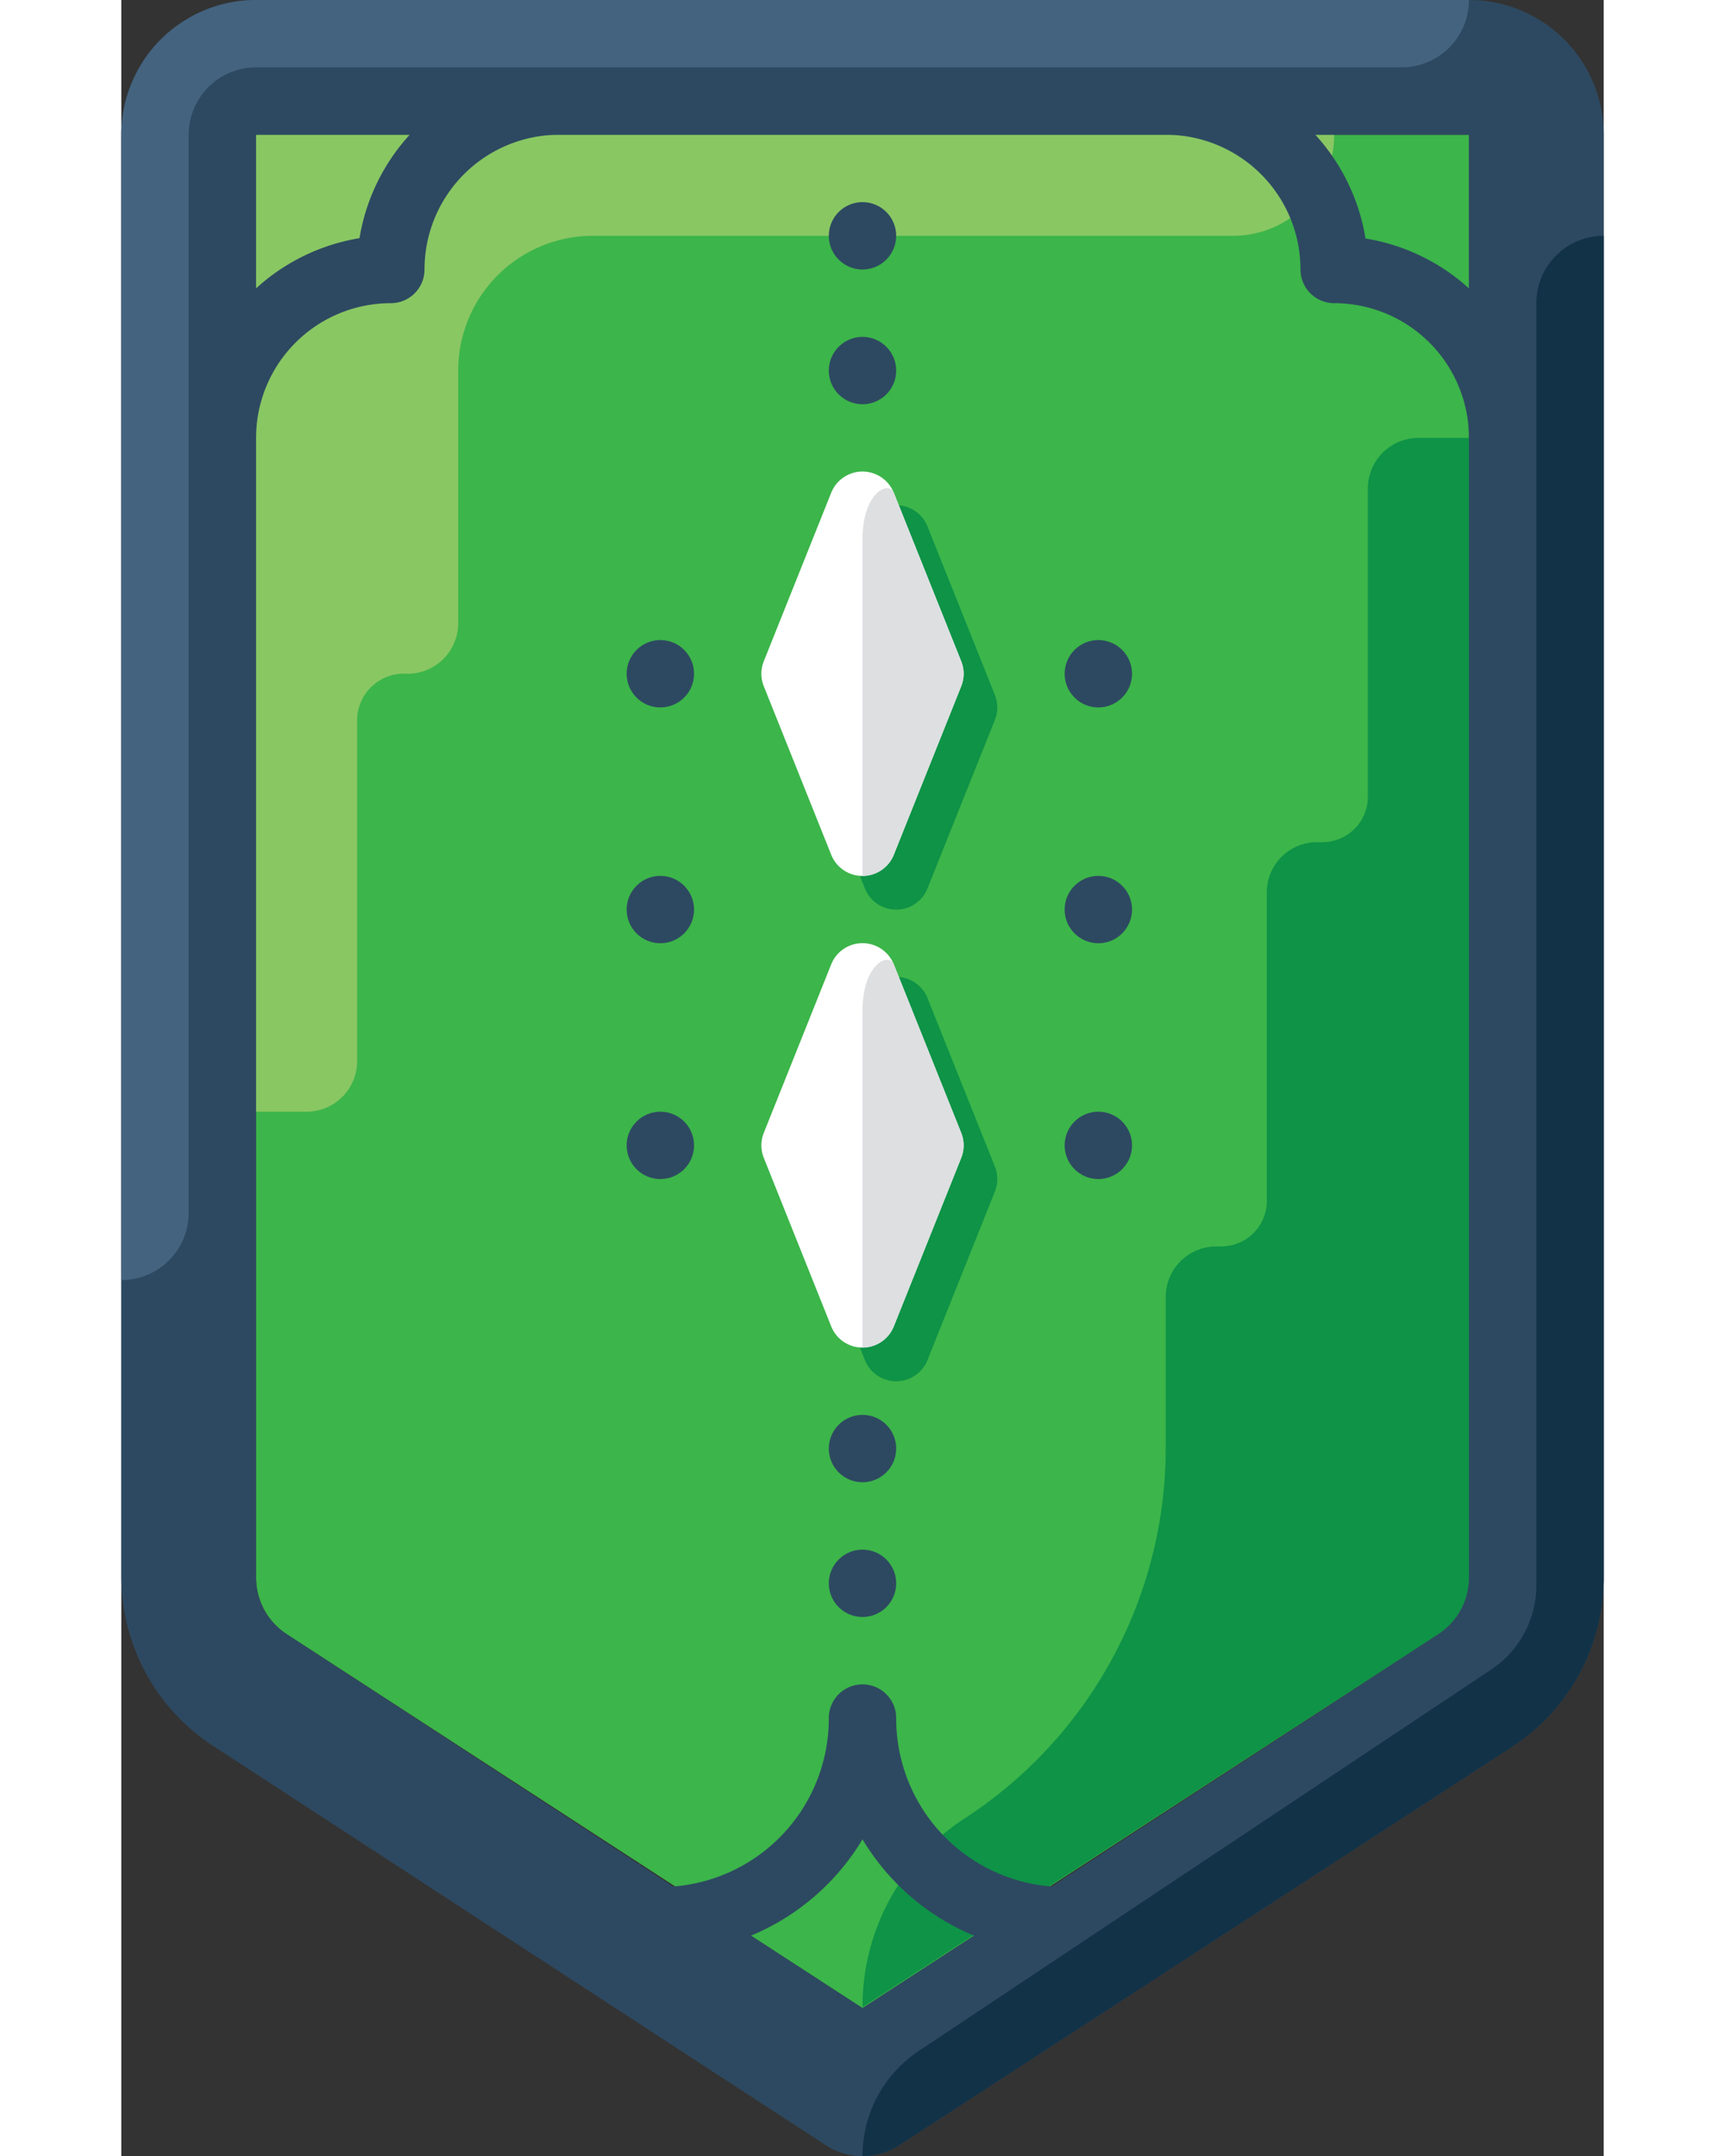 <?xml version="1.0" ?><svg width="20" height="25" data-name="Layer 1" id="Layer_1" viewBox="0 0 44 64" xmlns="http://www.w3.org/2000/svg"><rect x="0" y="0" width="44" height="64" fill="#333333" stroke="none"/><defs><style>.cls-1{fill:#3cb54a;}.cls-2{fill:#0e9347;}.cls-3{fill:#89c763;}.cls-4{fill:#fff;}.cls-5{fill:#2d4961;}.cls-6{fill:#dddfe1;}.cls-7{fill:#44637f;}.cls-8{fill:#123247;}</style></defs><title/><path class="cls-1" d="M4.91,48.51A2,2,0,0,1,4,46.83V4H40V46.83a2,2,0,0,1-.91,1.68L22,59.61Z"/><path class="cls-2" d="M38.5,13A1.5,1.5,0,0,0,37,14.5v9.15A1.35,1.35,0,0,1,35.64,25H35.5A1.49,1.49,0,0,0,34,26.49v9.16A1.35,1.35,0,0,1,32.64,37H32.51A1.5,1.5,0,0,0,31,38.5V43a13.12,13.12,0,0,1-6,11h0a6.66,6.66,0,0,0-3,5.58L39.09,48.51A2,2,0,0,0,40,47h0V13H38.5Z"/><path class="cls-3" d="M4,4V33H5.5A1.5,1.5,0,0,0,7,31.5V21.35A1.39,1.39,0,0,1,8.48,20h0A1.5,1.5,0,0,0,10,18.5V11a4,4,0,0,1,4-4H33a3,3,0,0,0,3-3H4Z"/><path class="cls-2" d="M25.93,20.63l-2-5a1,1,0,0,0-1.86,0l-2,5a1,1,0,0,0,0,.74l2,5a1,1,0,0,0,1.86,0l2-5A1,1,0,0,0,25.93,20.63Z"/><path class="cls-2" d="M25.93,34.63l-2-5a1,1,0,0,0-1.86,0l-2,5a1,1,0,0,0,0,.74l2,5a1,1,0,0,0,1.86,0l2-5A1,1,0,0,0,25.93,34.63Z"/><path class="cls-4" d="M24.93,19.63l-2-5a1,1,0,0,0-1.86,0l-2,5a1,1,0,0,0,0,.74l2,5a1,1,0,0,0,1.86,0l2-5A1,1,0,0,0,24.93,19.63Z"/><path class="cls-4" d="M24.93,33.63l-2-5a1,1,0,0,0-1.86,0l-2,5a1,1,0,0,0,0,.74l2,5a1,1,0,0,0,1.86,0l2-5A1,1,0,0,0,24.93,33.63Z"/><circle class="cls-5" cx="22" cy="47" r="1"/><circle class="cls-5" cx="22" cy="11" r="1"/><circle class="cls-5" cx="29" cy="20" r="1"/><circle class="cls-5" cx="29" cy="34" r="1"/><circle class="cls-5" cx="16" cy="20" r="1"/><circle class="cls-5" cx="29" cy="27" r="1"/><circle class="cls-5" cx="16" cy="27" r="1"/><circle class="cls-5" cx="16" cy="34" r="1"/><circle class="cls-5" cx="22" cy="7" r="1"/><circle class="cls-5" cx="22" cy="43" r="1"/><path class="cls-5" d="M40,0H4A4,4,0,0,0,0,4V46.83a6,6,0,0,0,2.73,5L20.91,63.68a2,2,0,0,0,2.18,0L41.27,51.86a6,6,0,0,0,2.73-5V4A4,4,0,0,0,40,0Zm0,8.56a6,6,0,0,0-3.07-1.48A6,6,0,0,0,35.44,4H40V8.56ZM8.56,4A6,6,0,0,0,7.07,7.07,6,6,0,0,0,4,8.56V4H8.56ZM22,59.61l-3.31-2.15A7,7,0,0,0,22,54.6a7,7,0,0,0,3.31,2.86ZM40,46.83a2,2,0,0,1-.91,1.68L27.62,56A5,5,0,0,1,23,51a1,1,0,0,0-2,0,5,5,0,0,1-4.62,5L4.91,48.51A2,2,0,0,1,4,46.83V13A4,4,0,0,1,8,9,1,1,0,0,0,9,8a4,4,0,0,1,4-4H31a4,4,0,0,1,4,4,1,1,0,0,0,1,1,4,4,0,0,1,4,4V46.83Z"/><path class="cls-6" d="M22.93,39.37l2-5a1,1,0,0,0,0-.74l-2-5C22.78,28.25,22,28.63,22,30V40A1,1,0,0,0,22.93,39.37Z"/><path class="cls-6" d="M22.93,25.37l2-5a1,1,0,0,0,0-.74l-2-5C22.78,14.25,22,14.63,22,16V26A1,1,0,0,0,22.93,25.37Z"/><path class="cls-7" d="M0,4V38H0a2,2,0,0,0,2-2V4A2,2,0,0,1,4,2H38a2,2,0,0,0,2-2H4A4,4,0,0,0,0,4Z"/><path class="cls-8" d="M41.27,51.86a6,6,0,0,0,2.73-5V7h0a2,2,0,0,0-2,2V47.06a3,3,0,0,1-1.34,2.5l-17,11.33A3.74,3.74,0,0,0,22,64h0a2,2,0,0,0,1.09-.32Z"/></svg>